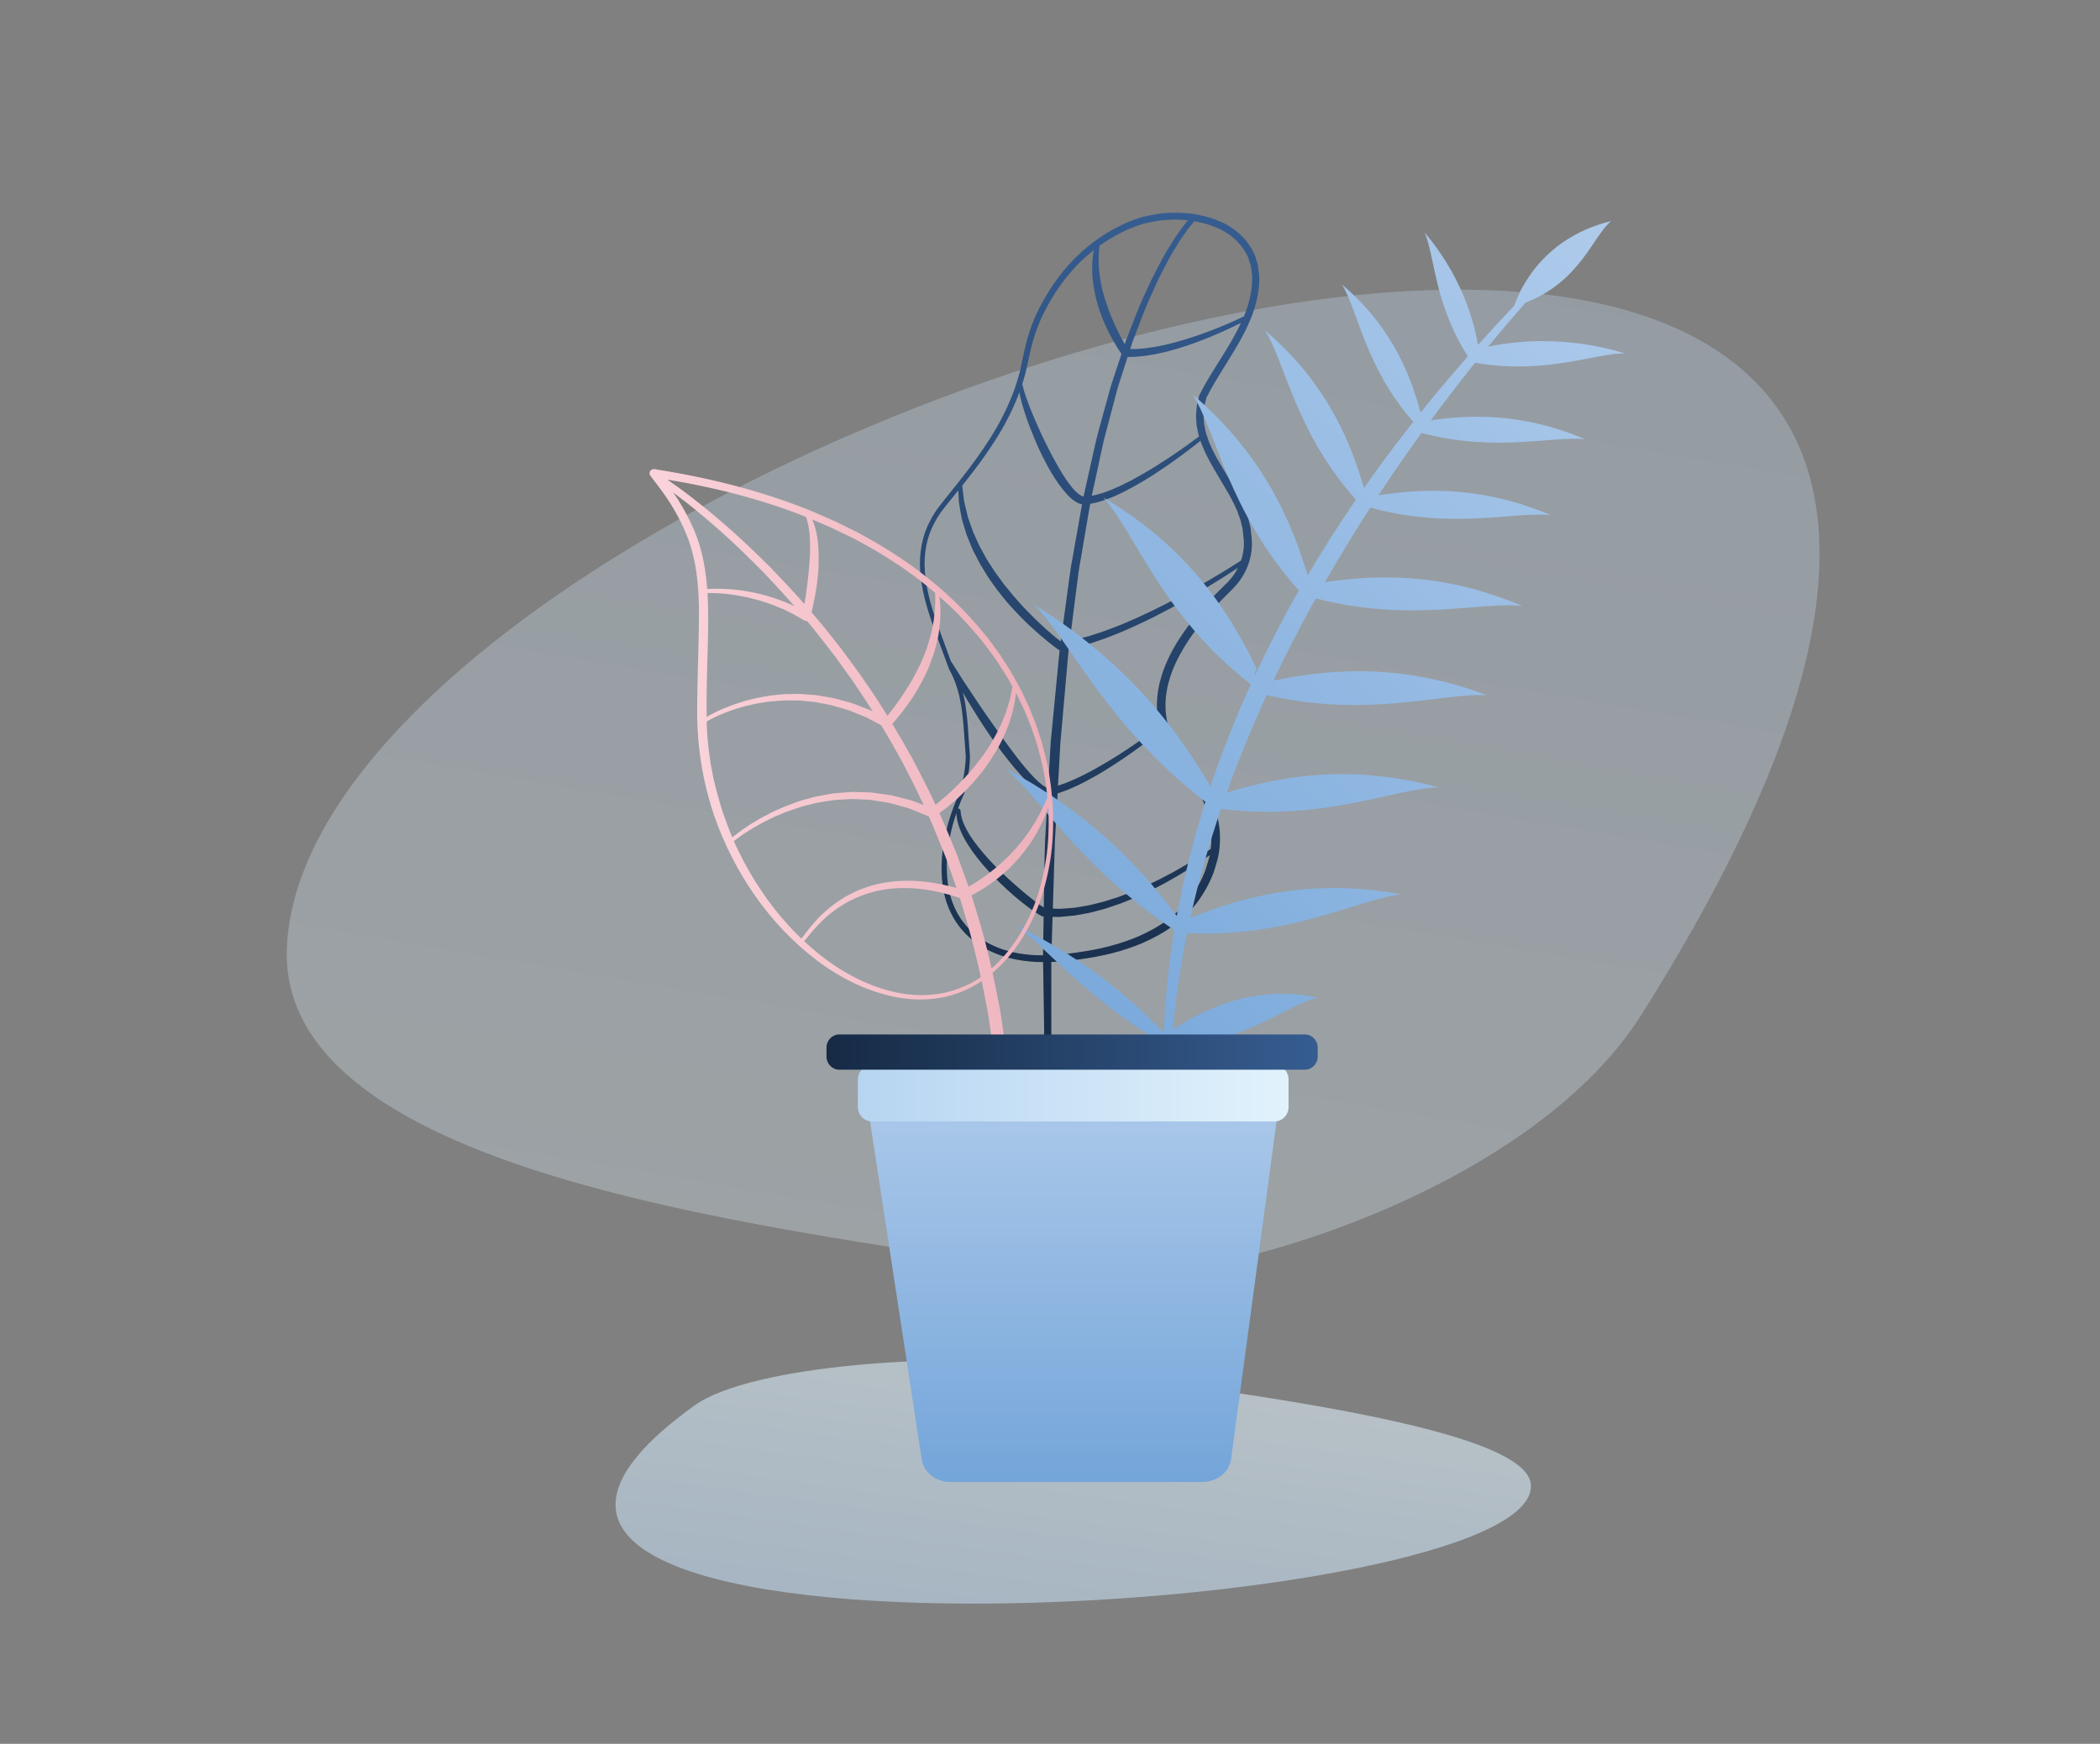 <?xml version="1.0" encoding="utf-8"?>
<!-- Generator: Adobe Illustrator 16.0.0, SVG Export Plug-In . SVG Version: 6.00 Build 0)  -->
<!DOCTYPE svg PUBLIC "-//W3C//DTD SVG 1.1//EN" "http://www.w3.org/Graphics/SVG/1.1/DTD/svg11.dtd">
<svg version="1.1" id="Capa_1" xmlns="http://www.w3.org/2000/svg" xmlns:xlink="http://www.w3.org/1999/xlink" x="0px" y="0px"
	 width="277px" height="230px" viewBox="0 0 277 230" enable-background="new 0 0 277 230" xml:space="preserve">
<rect x="0" y="0" width="277" height="230" fill="#808080" stroke="none"/>
<linearGradient id="SVGID_1_" gradientUnits="userSpaceOnUse" x1="1732.062" y1="5837.444" x2="1732.062" y2="5799.654" gradientTransform="matrix(-2.814 -0.479 -0.946 5.559 10524.361 -31456.539)">
	<stop  offset="0" style="stop-color:#E1F2FC"/>
	<stop  offset="1" style="stop-color:#B7D5F1"/>
</linearGradient>
<path opacity="0.3" fill="url(#SVGID_1_)" d="M37.856,124.581c-1.861,31.144,67.338,37.549,102.555,43.475
	c16.778,2.825,60.95-10.261,76.05-34.149C321.348-32.077,42.085,53.617,37.856,124.581z"/>
<linearGradient id="SVGID_2_" gradientUnits="userSpaceOnUse" x1="1726.331" y1="5768.613" x2="1726.331" y2="5730.82" gradientTransform="matrix(1.761 0.247 0.195 -1.385 -4017.991 7742.761)">
	<stop  offset="0" style="stop-color:#E1F2FC"/>
	<stop  offset="1" style="stop-color:#B7D5F1"/>
</linearGradient>
<path opacity="0.57" fill="url(#SVGID_2_)" d="M201.911,195.656c-1.021-7.91-43.948-12.613-65.98-15.691
	c-10.497-1.467-36.705-0.062-44.315,5.401C38.757,223.325,204.245,213.681,201.911,195.656z"/>
<g>
	
		<linearGradient id="SVGID_3_" gradientUnits="userSpaceOnUse" x1="204.107" y1="28.05" x2="204.107" y2="142.028" gradientTransform="matrix(1 0 0 1 -60.386 0)">
		<stop  offset="0" style="stop-color:#365D91"/>
		<stop  offset="1" style="stop-color:#162A44"/>
	</linearGradient>
	<path fill="url(#SVGID_3_)" d="M165.982,35.434c-0.021-0.422-0.156-0.828-0.284-1.22c-0.053-0.159-0.104-0.319-0.15-0.481
		c-0.862-2.1-2.664-3.784-4.956-4.657c-1.064-0.464-2.231-0.694-3.24-0.87c-0.646-0.072-1.167-0.115-1.647-0.136
		c-0.621-0.032-1.184-0.023-1.717,0.023c-1.185,0.047-2.341,0.3-3.315,0.536c-1.163,0.348-2.216,0.77-3.139,1.254
		c-2.005,1.008-3.853,2.326-5.484,3.92c-1.568,1.518-2.964,3.324-4.158,5.367c-0.499,0.88-1.068,1.929-1.534,3.054
		c-0.408,0.998-0.757,2.063-1.055,3.261c-0.167,0.64-0.301,1.299-0.431,1.933c-0.095,0.459-0.187,0.913-0.291,1.363
		c-0.298,1.185-0.621,2.218-0.99,3.156c-0.763,1.986-1.775,3.977-3.01,5.908c-1.077,1.694-2.308,3.414-3.887,5.417l-2.089,2.613
		c-0.239,0.289-0.474,0.595-0.708,0.902l-0.322,0.429c-0.092,0.146-0.172,0.272-0.253,0.396c-0.224,0.349-0.455,0.709-0.641,1.098
		c-1.02,1.885-1.468,4.203-1.301,6.685c0.19,2.488,0.906,4.834,1.506,6.6c0.478,1.354,0.977,2.694,1.477,4.038
		c0.276,0.745,0.555,1.492,0.83,2.241c0.865,1.523,1.414,3.33,1.705,5.574c0.164,1.251,0.25,2.538,0.335,3.779
		c0.047,0.717,0.097,1.43,0.157,2.146c-0.028,1.361-0.257,2.834-0.726,4.607c-0.631,1.309-1.161,2.712-1.576,4.16
		c-0.452,1.587-0.721,3.03-0.826,4.415c-0.125,1.601-0.063,3.111,0.192,4.502c0.273,1.498,0.852,2.948,1.674,4.19
		c0.852,1.265,1.96,2.338,3.212,3.104c1.211,0.765,2.583,1.332,4.079,1.685c1.05,0.247,2.181,0.399,3.362,0.454
		c0.262,0.014,0.535,0.014,0.808,0.014c0.005,0.576,0.017,1.132,0.026,1.627l0.055,3.551c0.02,1.371,0.042,2.619,0.062,3.76
		l-0.122,6.194l1.16-0.173l-0.101-6.047c0.003-1.144,0.005-2.387,0.003-3.753v-3.554c0-0.512,0-1.057,0.002-1.622
		c1.073-0.039,2.214-0.139,3.462-0.313c3.229-0.402,6-1.105,8.476-2.146c1.545-0.676,2.821-1.377,3.902-2.152
		c1.276-0.928,2.386-1.971,3.295-3.101c0.94-1.229,1.695-2.578,2.247-4.013c0.089-0.254,0.163-0.498,0.241-0.752l0.306-1.066
		c0.034-0.127,0.063-0.259,0.089-0.39c0.152-0.759,0.232-1.532,0.234-2.31c0.013-1.465-0.266-2.986-0.83-4.525
		c-0.442-1.229-1.049-2.471-1.961-4.027c-0.023-0.039-0.051-0.076-0.082-0.11l-0.782-0.793l-0.716-0.819
		c-0.536-0.688-0.922-1.233-1.234-1.767c-0.387-0.649-0.697-1.301-0.937-1.942c-0.263-0.713-0.44-1.412-0.535-2.076
		c-0.105-0.625-0.138-1.311-0.1-2.162c0.031-0.621,0.133-1.307,0.325-2.152c0.166-0.621,0.378-1.362,0.682-2.074
		c0.267-0.657,0.586-1.326,0.963-1.998c1.247-2.265,2.974-4.506,5.43-7.068l1.599-1.599c0.577-0.604,1.054-1.269,1.422-1.973
		c0.376-0.71,0.653-1.482,0.816-2.294c0.077-0.395,0.124-0.794,0.148-1.228c0.021-0.348-0.009-0.731-0.038-1.099l-0.005-0.098h0.001
		l-0.001-0.029c-0.005-0.01-0.005-0.014-0.007-0.021l-0.143-1.247l-0.317-1.282l-0.444-1.23l-0.539-1.174l-0.6-1.123l-0.633-1.094
		l-1.906-3.205l-0.564-1.081l-0.486-1.114l-0.386-1.14l-0.24-1.165c-0.005-0.112-0.016-0.263-0.026-0.41
		c-0.021-0.25-0.044-0.507-0.046-0.76c0.015-0.123,0.022-0.271,0.034-0.423c0.018-0.251,0.033-0.502,0.068-0.749l0.271-1.124
		c0.729-1.45,1.612-2.864,2.464-4.231c0.303-0.486,0.603-0.973,0.902-1.463c1.071-1.756,2.273-3.827,2.992-6.135
		c0.366-1.188,0.566-2.313,0.61-3.445l0.003-0.847L165.982,35.434z M144.915,34.237c0.011-0.129,0.014-0.259,0.011-0.389
		c0.003-0.339,0.003-0.632,0.051-0.918l0.058-0.518c0.912-0.654,1.871-1.235,2.872-1.737c0.904-0.468,1.884-0.856,2.996-1.188
		c0.92-0.216,2.025-0.449,3.13-0.489c0.783-0.065,1.557-0.052,2.657,0.056l-0.521,0.636c-0.173,0.227-0.353,0.48-0.555,0.767
		l-0.378,0.527c-0.237,0.336-0.474,0.717-0.718,1.123c-0.137,0.223-0.281,0.456-0.434,0.697c-0.313,0.474-0.595,1.01-0.896,1.58
		c-0.127,0.248-0.262,0.496-0.402,0.752l-0.902,1.754l-0.49,1.068c-0.818,1.663-1.567,3.597-2.365,5.643l-0.508,1.305l-0.158,0.482
		c-0.423-0.716-0.841-1.52-1.266-2.438c-0.105-0.221-0.2-0.438-0.292-0.66l-0.085-0.205c-0.123-0.289-0.244-0.575-0.356-0.869
		l-0.074-0.199c-0.087-0.224-0.176-0.45-0.247-0.684l-0.303-0.91l-0.257-0.906c-0.056-0.189-0.097-0.386-0.134-0.578
		c-0.023-0.115-0.048-0.227-0.077-0.339c-0.072-0.317-0.125-0.62-0.157-0.912c-0.018-0.136-0.037-0.265-0.058-0.394
		c-0.032-0.182-0.061-0.363-0.073-0.545l-0.065-0.958C144.9,34.61,144.91,34.427,144.915,34.237z M135.324,48.969
		c0.112-0.472,0.21-0.938,0.309-1.397c0.129-0.628,0.266-1.269,0.43-1.894c0.299-1.155,0.638-2.177,1.037-3.134
		c0.361-0.864,0.822-1.773,1.491-2.95c1.16-1.964,2.515-3.707,4.028-5.168c0.53-0.512,1.091-0.982,1.663-1.435
		c-0.056,0.26-0.092,0.53-0.121,0.786c-0.013,0.137-0.023,0.234-0.036,0.336c-0.029,0.229-0.058,0.466-0.053,0.712l-0.008,0.981
		c0.003,0.251,0.025,0.501,0.048,0.751l0.019,0.258c0.025,0.325,0.069,0.665,0.131,1.003c0.023,0.111,0.042,0.227,0.06,0.343
		c0.037,0.213,0.071,0.429,0.122,0.642l0.228,0.955c0.202,0.726,0.403,1.341,0.62,1.9c0.225,0.637,0.51,1.246,0.776,1.812
		c0.281,0.583,0.591,1.174,0.928,1.741c0.305,0.531,0.614,1.015,0.935,1.476l-0.767,2.304c-0.081,0.25-0.164,0.495-0.247,0.749
		c-0.157,0.464-0.313,0.933-0.449,1.414l-0.621,2.249c-0.139,0.51-0.277,1.015-0.422,1.524c-0.281,1.036-0.576,2.09-0.845,3.165
		l-1.66,7.408c-0.023-0.011-0.053-0.019-0.062-0.02c-0.039-0.006-0.109-0.041-0.156-0.062l-0.106-0.051
		c-0.147-0.083-0.328-0.212-0.555-0.405c-0.409-0.37-0.764-0.821-1.024-1.168c-0.56-0.754-1.111-1.63-1.687-2.678
		c-0.464-0.813-0.873-1.62-1.268-2.405l-0.131-0.26c-0.394-0.789-0.777-1.614-1.141-2.448l-0.147-0.346
		c-0.275-0.636-0.53-1.228-0.741-1.767c-0.247-0.636-0.449-1.198-0.611-1.657c-0.312-0.897-0.413-1.446-0.413-1.454
		c-0.005-0.034-0.023-0.067-0.045-0.098C135.005,50.145,135.166,49.574,135.324,48.969z M127.208,63.691
		c1.605-2.013,2.859-3.744,3.96-5.452c1.273-1.966,2.324-3.995,3.114-6.021c0.061-0.152,0.116-0.304,0.174-0.457
		c0.037,0.202,0.084,0.434,0.149,0.691c0.121,0.52,0.285,1.11,0.489,1.747c0.207,0.644,0.454,1.401,0.772,2.21
		c0.336,0.865,0.696,1.725,1.067,2.555c0.36,0.815,0.801,1.692,1.385,2.757c0.446,0.78,1.055,1.801,1.832,2.785
		c0.323,0.402,0.722,0.871,1.203,1.286c0.219,0.178,0.477,0.376,0.791,0.533c0.157,0.085,0.378,0.155,0.586,0.197
		c-0.047,0.252-0.095,0.505-0.139,0.757c-0.055,0.302-0.105,0.602-0.16,0.904l-0.938,5.284c-0.25,1.262-0.42,2.565-0.586,3.827
		c-0.066,0.522-0.137,1.051-0.213,1.574l-0.777,5.738c-0.789-0.606-1.546-1.266-2.124-1.786c-0.833-0.754-1.574-1.477-2.271-2.205
		l-0.263-0.273c-0.276-0.286-0.55-0.575-0.808-0.881c-0.142-0.162-0.28-0.322-0.425-0.48c-0.211-0.233-0.423-0.471-0.616-0.715
		l-1.008-1.24l-0.931-1.277c-0.207-0.269-0.392-0.555-0.568-0.835c-0.103-0.161-0.205-0.326-0.317-0.481l-0.426-0.67l-0.379-0.684
		c-0.084-0.166-0.181-0.331-0.273-0.501c-0.175-0.301-0.333-0.585-0.457-0.889l-0.668-1.47c-0.12-0.303-0.23-0.63-0.343-0.949
		l-0.188-0.548c-0.152-0.369-0.241-0.747-0.334-1.151l-0.086-0.372c-0.032-0.136-0.066-0.271-0.101-0.406
		c-0.098-0.393-0.189-0.758-0.216-1.139l-0.193-1.613L127.208,63.691z M137.603,124.567c-0.011,0.485-0.016,0.964-0.019,1.43
		c-0.324,0-0.647,0-0.965-0.014c-1.052-0.048-2.066-0.179-3.009-0.392c-1.412-0.322-2.71-0.84-3.856-1.548
		c-1.172-0.702-2.21-1.687-3.005-2.849c-0.775-1.153-1.327-2.499-1.594-3.897c-0.254-1.317-0.33-2.767-0.223-4.305
		c0.09-1.338,0.342-2.743,0.767-4.292c0.137-0.493,0.292-0.98,0.453-1.455c0.018,0.623,0.157,1.295,0.438,2.045
		c0.305,0.816,0.738,1.548,1.077,2.1c0.707,1.138,1.585,2.26,2.849,3.639c0.936,1.023,2.016,2.059,3.301,3.175
		c0.621,0.523,1.206,0.991,1.79,1.43c0.308,0.229,0.617,0.453,0.938,0.668c0.162,0.112,0.326,0.216,0.497,0.32
		c0.089,0.051,0.179,0.104,0.277,0.153c0.079,0.037,0.124,0.06,0.179,0.083c0.012,0.005,0.073,0.02,0.119,0.035
		c0.016,0.005,0.028,0.005,0.044,0.008L137.603,124.567z M137.854,110.847c-0.06,1.442-0.083,2.859-0.102,4.231l-0.073,4.613
		l-0.071-0.044c-0.145-0.089-0.291-0.188-0.437-0.295c-0.3-0.207-0.592-0.433-0.885-0.661c-0.539-0.418-1.103-0.879-1.717-1.41
		c-1.075-0.913-2.177-1.933-3.276-3.034c-1.137-1.154-2.085-2.265-2.889-3.38c-0.431-0.604-0.813-1.24-1.13-1.892
		c-0.363-0.76-0.552-1.436-0.575-2.066c-0.006-0.131-0.137-0.263-0.261-0.269c-0.028,0-0.058,0.009-0.082,0.018
		c0.256-0.707,0.539-1.389,0.852-2.053c0.494-1.889,0.721-3.422,0.733-4.873c-0.063-0.733-0.11-1.445-0.157-2.162
		c-0.079-1.25-0.163-2.545-0.329-3.814c-0.107-0.864-0.254-1.666-0.444-2.414c0.219,0.383,0.435,0.748,0.642,1.101
		c0.844,1.388,1.857,3.019,2.949,4.599c1.061,1.533,2.173,2.999,3.313,4.347c0.492,0.576,1.149,1.329,1.87,2.023
		c0.338,0.312,0.683,0.636,1.077,0.918l0.087,0.063c0.338,0.227,0.72,0.476,1.24,0.533L137.854,110.847z M138.591,97.896
		l-0.346,6.045c-0.202-0.048-0.472-0.194-0.801-0.44c-0.321-0.24-0.622-0.53-0.952-0.855c-0.672-0.681-1.285-1.419-1.746-1.986
		c-1.084-1.354-2.122-2.8-3.129-4.198l-0.083-0.118c-0.904-1.281-2.032-2.879-3.063-4.446c-1.026-1.519-2.016-3.051-2.947-4.555
		c-0.015-0.026-0.043-0.054-0.077-0.071c-0.179-0.49-0.357-0.975-0.536-1.466c-0.496-1.34-0.99-2.681-1.467-4.031
		c-0.581-1.728-1.277-4.024-1.455-6.438c-0.157-2.367,0.273-4.561,1.248-6.339c0.174-0.365,0.387-0.69,0.606-1.035
		c0.084-0.127,0.166-0.253,0.248-0.379l0.315-0.409c0.228-0.295,0.451-0.589,0.691-0.875l1.306-1.614l0.053,1.033
		c0,0.421,0.075,0.841,0.146,1.242c0.024,0.138,0.05,0.273,0.069,0.411l0.044,0.243c0.084,0.466,0.168,0.94,0.325,1.399l0.159,0.537
		c0.104,0.346,0.204,0.692,0.319,1.031l0.623,1.537c0.129,0.34,0.302,0.662,0.468,0.976c0.087,0.165,0.177,0.335,0.26,0.507
		l0.379,0.73l0.431,0.712c0.104,0.161,0.202,0.323,0.297,0.486c0.183,0.3,0.371,0.617,0.582,0.909l0.94,1.322l1.022,1.281
		c0.23,0.296,0.488,0.579,0.735,0.853c0.115,0.124,0.227,0.247,0.337,0.371c0.272,0.315,0.565,0.612,0.858,0.913l0.263,0.27
		c0.66,0.678,1.412,1.381,2.366,2.218c0.772,0.665,1.615,1.366,2.546,2.028c0.045,0.031,0.09,0.055,0.14,0.068L138.591,97.896z
		 M159.504,113.07l-0.04,0.18l-0.152,0.49c-0.044,0.141-0.089,0.28-0.128,0.42c-0.063,0.216-0.127,0.423-0.197,0.628
		c-0.496,1.316-1.178,2.562-2.023,3.687c-0.834,1.053-1.858,2.04-3.044,2.915c-1.024,0.747-2.196,1.409-3.687,2.081
		c-1.138,0.497-2.416,0.932-4.023,1.361c-1.232,0.318-2.563,0.57-4.189,0.8c-1.201,0.181-2.297,0.289-3.335,0.336
		c0.009-0.452,0.021-0.915,0.04-1.383l0.113-3.658l0.524,0.007l0.059,0.002c0.342,0.016,0.676-0.024,0.999-0.058
		c0.175-0.019,0.344-0.037,0.517-0.051l0.784-0.071c0.179-0.023,0.35-0.055,0.521-0.091l0.268-0.046
		c0.182-0.036,0.357-0.072,0.535-0.102c0.339-0.061,0.677-0.121,1.01-0.207l1.508-0.4c0.329-0.089,0.652-0.2,0.976-0.313
		c0.171-0.059,0.344-0.119,0.516-0.177l0.741-0.249l0.733-0.297c0.171-0.068,0.341-0.135,0.507-0.197
		c0.318-0.127,0.638-0.256,0.948-0.396l1.416-0.649l1.403-0.707c0.326-0.161,0.65-0.341,0.971-0.518l0.405-0.226
		c0.461-0.25,0.911-0.511,1.36-0.781c0.868-0.512,1.763-1.075,2.651-1.669c0.487-0.323,0.943-0.634,1.372-0.94
		C159.543,112.885,159.525,112.975,159.504,113.07z M154.35,99.209c0.438,0.746,0.946,1.412,1.339,1.91l0.759,0.868l0.752,0.765
		c0.854,1.465,1.422,2.633,1.834,3.779c0.515,1.408,0.768,2.791,0.76,4.113c-0.003,0.441-0.045,0.891-0.104,1.338
		c-0.563,0.391-1.165,0.79-1.829,1.205c-0.896,0.568-1.791,1.104-2.66,1.584c-0.449,0.258-0.901,0.506-1.356,0.734l-0.423,0.223
		c-0.315,0.163-0.628,0.329-0.949,0.475l-1.403,0.669l-1.41,0.609c-0.303,0.134-0.605,0.248-0.91,0.363
		c-0.176,0.063-0.347,0.129-0.52,0.197l-0.72,0.272l-0.719,0.229c-0.171,0.05-0.349,0.107-0.524,0.168
		c-0.311,0.098-0.616,0.2-0.932,0.275l-1.486,0.37c-0.313,0.07-0.631,0.124-0.949,0.174c-0.181,0.027-0.362,0.057-0.539,0.093
		l-0.263,0.042c-0.16,0.028-0.317,0.053-0.475,0.071l-0.752,0.056c-0.168,0.005-0.347,0.022-0.523,0.039
		c-0.332,0.027-0.637,0.058-0.951,0.025l-0.523-0.021l0.275-8.947l0.35-6.234l0.03-0.011c0.238-0.073,0.465-0.159,0.686-0.243
		l0.373-0.132c0.231-0.077,0.452-0.181,0.678-0.281c0.112-0.053,0.229-0.105,0.347-0.153c0.305-0.125,0.626-0.28,1.012-0.48
		c0.11-0.057,0.221-0.11,0.332-0.165c0.221-0.107,0.44-0.216,0.653-0.345l1.309-0.73c0.509-0.303,1.038-0.615,1.543-0.945
		c1.187-0.75,2.378-1.563,3.643-2.481c1.112-0.813,2.097-1.563,2.999-2.288c0.071,0.225,0.145,0.451,0.23,0.677
		C153.585,97.783,153.928,98.502,154.35,99.209z M163.221,75.027c-0.319,0.617-0.736,1.191-1.236,1.711l-1.603,1.592
		c-1.153,1.186-2.149,2.31-3.048,3.445c-0.484,0.611-0.947,1.235-1.372,1.865c-0.523,0.775-0.899,1.386-1.225,1.986
		c-0.399,0.713-0.739,1.428-1.021,2.119c-0.336,0.785-0.57,1.615-0.738,2.246c-0.211,0.929-0.325,1.683-0.359,2.374
		c-0.04,0.936-0.004,1.698,0.114,2.396c0.045,0.342,0.114,0.686,0.2,1.038c-0.961,0.733-2.011,1.498-3.208,2.32
		c-1.277,0.881-2.476,1.65-3.669,2.362c-0.468,0.284-0.941,0.552-1.42,0.82l-0.465,0.266l-0.956,0.502
		c-0.206,0.113-0.416,0.213-0.626,0.311c-0.115,0.05-0.229,0.109-0.344,0.162c-0.374,0.183-0.682,0.321-0.97,0.435
		c-0.119,0.049-0.239,0.098-0.357,0.149c-0.208,0.089-0.413,0.179-0.626,0.244l-0.375,0.128c-0.121,0.045-0.242,0.083-0.363,0.122
		l0.315-5.64l1.075-12.179l0.029-0.218l0.701-0.142c0.37-0.074,0.729-0.177,1.09-0.281c0.192-0.056,0.384-0.11,0.576-0.161
		c0.415-0.103,0.824-0.244,1.219-0.379l0.423-0.146c0.581-0.195,1.102-0.376,1.62-0.594l0.555-0.221
		c0.346-0.137,0.692-0.273,1.031-0.42l1.563-0.691c0.342-0.15,0.677-0.309,1.011-0.474c0.182-0.089,0.358-0.179,0.539-0.261
		c0.518-0.249,1.03-0.499,1.54-0.771c1.021-0.516,2.039-1.075,3.015-1.614c1.106-0.63,2.025-1.156,2.964-1.722
		c1.637-0.984,3.107-1.907,4.457-2.801C163.257,74.947,163.243,74.99,163.221,75.027z M159.033,59.815l0.586,1.13l0.625,1.099
		l1.898,3.216l0.573,1.084l0.501,1.104l0.407,1.138l0.281,1.157l0.148,1.434c0.018,0.273,0.033,0.536,0.018,0.822
		c-0.021,0.367-0.068,0.721-0.134,1.044c-0.063,0.308-0.152,0.604-0.252,0.896c-1.554,1.009-3.256,2.042-5.201,3.158
		c-0.954,0.558-1.911,1.077-2.976,1.651c-0.958,0.507-1.98,1.04-3.022,1.547c-0.506,0.258-1.016,0.498-1.526,0.733
		c-0.185,0.084-0.367,0.169-0.549,0.253c-0.329,0.155-0.654,0.31-0.991,0.451l-1.561,0.663c-0.332,0.139-0.674,0.266-1.013,0.394
		l-0.562,0.213c-0.499,0.199-0.993,0.366-1.583,0.552l-0.422,0.14c-0.381,0.126-0.776,0.26-1.17,0.348
		c-0.197,0.05-0.394,0.102-0.587,0.152c-0.344,0.092-0.689,0.186-1.037,0.254l-0.373,0.066l0.701-5.495
		c0.074-0.53,0.14-1.065,0.207-1.599c0.151-1.242,0.314-2.527,0.55-3.764l0.902-5.286c0.052-0.303,0.104-0.61,0.157-0.92
		c0.055-0.331,0.116-0.663,0.179-0.997c0.875-0.149,1.759-0.41,2.732-0.811c0.339-0.13,0.673-0.287,0.994-0.438
		c0.171-0.084,0.342-0.162,0.516-0.242l1.435-0.753c0.959-0.536,1.842-1.063,2.63-1.571c0.728-0.472,1.47-0.968,2.268-1.521
		c1.855-1.311,3.252-2.403,3.967-2.979c0.058,0.166,0.11,0.328,0.167,0.496l0.18,0.411C158.808,59.305,158.92,59.559,159.033,59.815
		z M161.677,46.246c-0.296,0.482-0.601,0.965-0.903,1.447c-0.875,1.396-1.782,2.842-2.547,4.358
		c-0.008,0.009-0.031,0.056-0.031,0.066l-0.313,1.292c-0.046,0.313-0.065,0.604-0.087,0.897c-0.012,0.146-0.022,0.294-0.034,0.436
		c0.003,0.323,0.027,0.616,0.048,0.909c0.011,0.141,0.021,0.285,0.027,0.429c0.076,0.409,0.159,0.791,0.236,1.17l0.03,0.132
		l0.062,0.18c-0.67,0.506-2.156,1.606-4.171,2.941c-0.813,0.531-1.561,1.004-2.281,1.439c-0.94,0.565-1.797,1.049-2.61,1.482
		l-1.416,0.7c-0.165,0.067-0.341,0.146-0.52,0.226c-0.309,0.137-0.627,0.281-0.946,0.392c-0.742,0.292-1.493,0.507-2.208,0.646
		l1.529-7.068c0.245-0.991,0.508-1.977,0.77-2.948c0.152-0.576,0.308-1.148,0.455-1.714l0.595-2.247
		c0.131-0.466,0.278-0.925,0.426-1.377c0.084-0.255,0.167-0.508,0.244-0.76l0.707-2.188l0.81-0.017
		c0.238-0.003,0.479-0.028,0.722-0.055c0.121-0.014,0.244-0.029,0.368-0.037c0.384-0.031,0.752-0.089,1.094-0.153
		c0.112-0.018,0.227-0.038,0.341-0.059c0.247-0.04,0.492-0.082,0.734-0.14l1.046-0.235l1.046-0.289
		c0.288-0.072,0.569-0.16,0.852-0.252l0.47-0.151c0.253-0.079,0.505-0.157,0.752-0.251c1.172-0.396,2.414-0.887,4.011-1.584
		c0.987-0.438,1.876-0.857,2.706-1.274C163.138,43.766,162.474,44.951,161.677,46.246z M165.16,37.184
		c-0.045,1.017-0.237,2.081-0.576,3.161c-0.147,0.47-0.318,0.931-0.51,1.393c-1.01,0.486-2.105,0.97-3.346,1.472
		c-0.657,0.268-1.324,0.515-1.994,0.757c-0.615,0.224-1.274,0.446-2.012,0.683c-0.246,0.082-0.488,0.152-0.73,0.221l-0.465,0.133
		c-0.277,0.081-0.554,0.164-0.833,0.228l-1.035,0.258l-1.03,0.205c-0.231,0.056-0.459,0.084-0.686,0.115
		c-0.116,0.019-0.236,0.032-0.348,0.05c-0.328,0.051-0.676,0.103-1.026,0.119c-0.126,0.005-0.253,0.014-0.382,0.028
		c-0.215,0.019-0.431,0.037-0.646,0.03l-0.465-0.004l0.269-0.828l0.493-1.297c0.77-2.029,1.495-3.945,2.286-5.591l0.665-1.485
		l0.682-1.313c0.139-0.258,0.271-0.513,0.399-0.766c0.286-0.552,0.557-1.075,0.851-1.526c0.155-0.249,0.297-0.484,0.434-0.715
		c0.236-0.396,0.458-0.768,0.681-1.083l0.37-0.529c0.192-0.283,0.368-0.529,0.528-0.745l0.825-0.976
		c0.891,0.166,1.821,0.374,2.691,0.758c2.07,0.801,3.683,2.309,4.436,4.139c0.034,0.137,0.087,0.305,0.145,0.473
		c0.111,0.347,0.217,0.671,0.232,1.015l0.107,0.814L165.16,37.184z"/>
	
		<linearGradient id="SVGID_4_" gradientUnits="userSpaceOnUse" x1="1888.008" y1="-70.348" x2="1818.26" y2="50.459" gradientTransform="matrix(0.971 0.241 -0.241 0.971 -1629.788 -350.875)">
		<stop  offset="0" style="stop-color:#AFCBEB"/>
		<stop  offset="1" style="stop-color:#74A5D9"/>
	</linearGradient>
	<path fill="url(#SVGID_4_)" d="M209.102,57.943c-8.674-3.705-15.789-3.158-20.379-2.503c2.045-2.778,4.015-5.312,5.839-7.59
		c9.333,1.598,15.854-1.272,19.773-1.246c-7.466-2.261-13.9-1.737-18.044-0.886c1.857-2.257,3.521-4.201,4.932-5.805
		c7.254-2.778,8.931-8.87,11.301-10.755c-9.699,2.331-12.446,10.115-12.773,11.142c-1.651,1.739-3.252,3.469-4.794,5.189
		c-0.647-3.66-2.386-9.337-7.041-14.827c1.362,3.147,1.259,9.405,5.7,16.336c-2.189,2.489-4.266,4.962-6.229,7.41
		c-1.161-4.139-3.304-10.89-10.396-16.909c2.143,3.436,3.047,10.881,9.427,18.134c-2.322,2.937-4.488,5.849-6.504,8.726
		c-1.512-5.051-4.283-13.309-13.066-20.796c2.702,4.237,3.972,13.351,12,22.344c-2.316,3.38-4.435,6.709-6.357,9.978
		c-1.803-5.862-5.115-15.273-15.186-23.869c3.153,4.912,4.694,15.427,14.026,25.861c-2.194,3.848-4.126,7.604-5.831,11.264
		c-0.012-0.32,0.03-0.622,0.307-0.861c-2.833-5.727-7.834-15.348-20.238-22.625c4.171,4.568,7.614,15.459,19.418,24.602
		c-2.128,4.673-3.886,9.166-5.324,13.453c-3.558-5.93-9.749-15.607-23.218-23.934c4.799,4.896,9.408,15.775,22.548,25.986
		c-1.706,5.373-2.923,10.406-3.769,15.039c-3.721-4.928-10.103-12.826-22.595-19.463c4.685,4.008,9.788,13.027,22.27,21.33
		c-0.841,5.051-1.24,9.592-1.383,13.535c-3.526-3.641-9.379-9.21-19.59-14.215c4.088,2.973,9.015,9.391,19.506,15.686
		c-0.032,0.088-0.053,0.184-0.061,0.293c0.036,0,0.065-0.004,0.098,0c-0.092,5.175,0.262,9.186,0.601,11.801
		c0.111-0.017,0.221-0.032,0.332-0.048c-0.191-3.956-0.135-7.878,0.132-11.757c9.153-0.125,15.412-5.551,19.297-6.389
		c-8.669-1.822-15.147,1.726-19.121,4.176c0.383-4.284,1.021-8.516,1.871-12.674c13.658,0.646,22.593-4.517,28.279-5.115
		c-12.971-2.395-22.279,0.904-27.851,3.092c1.085-4.905,2.46-9.705,4.053-14.369c13.57,1.697,22.921-2.71,28.658-2.842
		c-12.575-3.408-22.076-1.045-27.907,0.689c1.589-4.42,3.358-8.712,5.259-12.856c13.505,3.141,23.345-0.392,29.117,0.039
		C183.75,87,173.905,88.587,167.967,89.76c1.781-3.751,3.657-7.37,5.586-10.839c12.483,3.254,21.82,0.373,27.237,1.004
		c-11.106-4.741-20.212-3.989-26.03-3.143c1.974-3.44,3.988-6.728,5.999-9.832c10.917,2.983,19.082,0.452,23.787,0.999
		c-9.808-4.186-17.786-3.363-22.73-2.617c1.922-2.917,3.834-5.661,5.688-8.224C197.405,59.719,204.812,57.441,209.102,57.943z"/>
	
		<linearGradient id="SVGID_5_" gradientUnits="userSpaceOnUse" x1="-2802.691" y1="-278.399" x2="-2755.644" y2="-278.399" gradientTransform="matrix(0.991 -0.132 0.132 0.991 2906.69 14.283)">
		<stop  offset="0" style="stop-color:#FAD3DA"/>
		<stop  offset="1" style="stop-color:#ECAFB9"/>
	</linearGradient>
	<path fill="url(#SVGID_5_)" d="M107.561,126.524c3.316,2.561,6.986,4.281,10.62,4.988c1.801,0.343,3.571,0.405,5.249,0.181
		c0.221-0.027,0.438-0.064,0.656-0.099c1.91-0.339,3.779-1.097,5.4-2.197c0.195,0.933,0.385,1.865,0.555,2.796
		c0.263,1.178,0.429,2.376,0.586,3.535c0.079,0.56,0.157,1.116,0.24,1.663c0.218,1.31,0.344,2.618,0.467,3.88l0.354,3.549
		c0.045,0.505,0.065,1.012,0.09,1.507c0.01,0.281,0.021,0.56,0.037,0.83c0.021,0.465,0.044,0.918,0.067,1.375
		c0.511,0.058,1.021,0.118,1.53,0.182c-0.021-0.536-0.039-1.075-0.055-1.627c-0.009-0.273-0.02-0.548-0.029-0.823
		c-0.013-0.516-0.031-1.041-0.066-1.568l-0.236-2.801c-0.129-1.543-0.26-3.136-0.528-4.742c-0.089-0.549-0.166-1.099-0.239-1.654
		c-0.168-1.187-0.334-2.411-0.604-3.617c-0.23-1.235-0.476-2.416-0.729-3.577c1.129-0.951,2.168-2.071,3.101-3.363
		c1.166-1.618,2.163-3.481,2.965-5.538c0.69-1.853,1.217-3.896,1.563-6.08c0.285-1.83,0.397-3.819,0.351-6.273
		c-0.118-2.332-0.365-4.37-0.766-6.226c-0.176-0.894-0.417-1.779-0.653-2.637l-0.111-0.419c-0.104-0.306-0.202-0.615-0.299-0.926
		c-0.216-0.674-0.438-1.378-0.726-2.039l-0.576-1.47l-0.667-1.406c-0.308-0.717-0.691-1.402-1.06-2.065
		c-0.136-0.242-0.268-0.482-0.401-0.725c-0.326-0.6-0.701-1.18-1.064-1.738c-0.199-0.305-0.399-0.615-0.602-0.942l-0.484-0.673
		c-0.44-0.612-0.898-1.244-1.382-1.854c-1.436-1.771-2.825-3.289-4.234-4.636c-1.5-1.439-3.114-2.802-4.795-4.06
		c-1.496-1.135-3.206-2.269-5.229-3.48c-0.32-0.184-0.639-0.362-0.958-0.544c-0.589-0.333-1.181-0.669-1.78-0.993l-2.814-1.388
		l-0.437-0.192c-1.734-0.766-3.536-1.557-5.351-2.211c-1.884-0.688-3.834-1.318-5.97-1.92c-3.74-1.062-7.785-1.936-12.026-2.596
		l-0.06-0.074l-0.035,0.061c-0.042-0.004-0.081-0.01-0.121-0.018c-0.146-0.023-0.299,0.018-0.415,0.107s-0.189,0.216-0.208,0.359
		c-0.021,0.146,0.019,0.287,0.113,0.413c0.027,0.034,0.054,0.067,0.082,0.103l-0.031,0.053l0.078,0.013
		c1.114,1.446,2.252,2.94,3.146,4.552c1.059,1.873,1.784,3.579,2.22,5.225c0.45,1.66,0.724,3.503,0.837,5.638
		c0.097,1.668,0.068,3.384,0.044,5.037l-0.161,6.584c-0.041,1.915-0.086,3.897-0.015,5.866c0.112,2.203,0.339,4.13,0.683,5.886
		c0.365,2.14,0.983,4.187,1.478,5.733C96.815,115.169,101.575,121.944,107.561,126.524z M103.888,121.916
		c-1.333-1.472-2.519-2.996-3.532-4.544c-1.027-1.503-1.992-3.181-2.876-4.986c-0.241-0.473-0.462-0.959-0.677-1.445
		c0.699-0.543,1.427-1.064,2.209-1.532c0.316-0.209,0.654-0.394,0.98-0.575c0.191-0.101,0.381-0.207,0.557-0.308
		c0.338-0.181,0.679-0.346,1.023-0.512c0.191-0.093,0.386-0.191,0.565-0.277l1.645-0.682c0.357-0.138,0.723-0.253,1.083-0.371
		c0.204-0.066,0.402-0.134,0.606-0.205c0.348-0.126,0.72-0.208,1.077-0.292c0.211-0.052,0.426-0.1,0.635-0.155
		c0.554-0.164,1.14-0.247,1.721-0.334c0.143-0.02,0.276-0.041,0.415-0.064c0.48-0.077,0.946-0.143,1.335-0.15l1.755-0.098
		l1.787,0.079c0.445,0,0.876,0.071,1.338,0.145c0.129,0.021,0.261,0.045,0.385,0.062c0.209,0.039,0.42,0.072,0.632,0.099
		c0.382,0.059,0.739,0.108,1.095,0.218l1.718,0.477c0.432,0.1,0.836,0.265,1.265,0.443c0.123,0.053,0.246,0.101,0.368,0.153
		l1.521,0.622c0.454,1.028,0.877,2.021,1.267,3.002l1.064,2.652l0.945,2.7c0.105,0.323,0.224,0.645,0.337,0.965
		c0.016,0.04,0.028,0.081,0.039,0.12l-0.449-0.129c-0.173-0.046-0.345-0.086-0.52-0.125c-0.319-0.078-0.643-0.155-0.976-0.223
		c-0.182-0.029-0.363-0.064-0.542-0.099c-0.315-0.061-0.643-0.126-0.965-0.16l-0.17-0.021c-0.444-0.059-0.901-0.119-1.356-0.145
		c-2.109-0.164-4.202,0.025-6.114,0.552c-0.447,0.128-0.908,0.276-1.471,0.491c-0.388,0.155-0.9,0.369-1.399,0.636
		c-0.904,0.463-1.774,1.022-2.586,1.663c-0.783,0.618-1.533,1.331-2.216,2.108c-0.318,0.358-0.634,0.741-0.965,1.17
		c-0.113,0.14-0.224,0.289-0.333,0.444c-0.132,0.181-0.264,0.35-0.407,0.509C105.063,123.183,104.454,122.555,103.888,121.916z
		 M129.276,128.953c-1.592,1.055-3.419,1.787-5.285,2.094c-1.82,0.309-3.726,0.261-5.694-0.139c-1.737-0.349-3.551-0.995-5.398-1.92
		c-1.61-0.8-3.232-1.854-4.824-3.121c-0.697-0.562-1.367-1.138-2.008-1.731c0.168-0.176,0.322-0.356,0.46-0.536
		c0.106-0.141,0.212-0.277,0.336-0.417c0.337-0.413,0.652-0.778,0.979-1.117c0.688-0.733,1.426-1.393,2.197-1.961
		c0.794-0.588,1.637-1.098,2.515-1.514c0.442-0.212,0.909-0.395,1.347-0.558c0.539-0.191,0.98-0.324,1.398-0.425
		c1.828-0.465,3.8-0.597,5.814-0.389c0.426,0.03,0.857,0.099,1.277,0.165l0.179,0.029c0.313,0.041,0.634,0.112,0.941,0.176
		c0.168,0.036,0.334,0.073,0.493,0.104c0.306,0.069,0.607,0.157,0.907,0.235c0.176,0.051,0.35,0.097,0.511,0.137l1.194,0.385
		c0.029,0.095,0.062,0.185,0.087,0.274l0.802,2.723c0.707,2.437,1.325,4.93,1.868,7.429
		C129.337,128.902,129.308,128.925,129.276,128.953z M138.312,107.07c0.059,2.323-0.042,4.342-0.315,6.165
		c-0.333,2.147-0.843,4.154-1.511,5.976c-1.354,3.523-3.304,6.429-5.687,8.53c-0.529-2.362-1.106-4.604-1.761-6.748l-0.834-2.728
		c-0.021-0.059-0.04-0.116-0.058-0.177c0.363-0.184,0.729-0.38,1.114-0.614c0.568-0.332,1.159-0.727,1.873-1.246
		c0.634-0.484,1.193-0.963,1.711-1.438c0.208-0.177,0.397-0.375,0.581-0.563l0.219-0.227c0.265-0.262,0.502-0.541,0.751-0.828
		c0.382-0.425,0.729-0.887,1.058-1.329c0.111-0.144,0.22-0.289,0.336-0.448l0.216-0.33c0.328-0.506,0.669-1.026,0.939-1.574
		c0.337-0.594,0.647-1.256,0.95-2.012c0.145-0.332,0.262-0.678,0.37-1.018C138.28,106.67,138.301,106.862,138.312,107.07z
		 M133.673,93.394c0.026-0.124,0.051-0.255,0.079-0.376c0.093-0.416,0.187-0.861,0.213-1.318l0.032-0.334
		c0.151,0.289,0.301,0.58,0.436,0.879l0.667,1.384l0.589,1.442c0.282,0.639,0.507,1.321,0.723,1.977
		c0.1,0.311,0.202,0.623,0.308,0.92l0.111,0.401c0.241,0.847,0.488,1.722,0.669,2.591c0.292,1.305,0.51,2.702,0.662,4.227
		l-0.008,0.011c-0.133,0.268-0.254,0.541-0.37,0.813c-0.179,0.402-0.347,0.779-0.558,1.152l-0.512,0.954
		c-0.108,0.2-0.231,0.391-0.354,0.58c-0.068,0.108-0.14,0.222-0.206,0.331l-0.05,0.085c-0.178,0.278-0.344,0.541-0.546,0.796
		l-0.621,0.861c-0.114,0.14-0.229,0.277-0.343,0.419c-0.33,0.403-0.674,0.824-1.078,1.228c-0.227,0.243-0.463,0.501-0.715,0.727
		c-0.113,0.103-0.226,0.211-0.334,0.318c-0.149,0.142-0.294,0.279-0.447,0.415c-0.509,0.454-1.042,0.896-1.642,1.351
		c-0.513,0.376-1.12,0.818-1.751,1.204c-0.302,0.188-0.589,0.358-0.867,0.515c-0.053-0.149-0.107-0.302-0.162-0.451
		c-0.119-0.32-0.236-0.641-0.351-0.967l-0.987-2.729l-1.1-2.673c-0.381-0.936-0.798-1.892-1.245-2.886l0.081-0.058l0.166-0.123
		l0.392-0.287c0.271-0.207,0.542-0.42,0.794-0.638c0.667-0.545,1.322-1.151,1.952-1.787c0.51-0.513,1.165-1.205,1.769-1.955
		l0.048-0.064c0.263-0.312,0.534-0.639,0.772-0.982c0.087-0.128,0.174-0.252,0.264-0.373c0.17-0.233,0.338-0.463,0.494-0.71
		l0.698-1.113c0.149-0.247,0.286-0.502,0.421-0.755c0.07-0.137,0.142-0.271,0.212-0.402c0.203-0.35,0.384-0.736,0.578-1.214
		c0.053-0.139,0.114-0.281,0.177-0.423c0.112-0.258,0.229-0.527,0.315-0.805l0.402-1.245
		C133.55,94.003,133.612,93.695,133.673,93.394z M123.989,79.353c-0.011-0.221-0.045-0.439-0.077-0.652
		c0.46,0.405,0.929,0.802,1.369,1.222c1.391,1.307,2.761,2.794,4.185,4.529c0.434,0.543,0.856,1.117,1.264,1.67
		c0.195,0.27,0.392,0.537,0.583,0.792c0.197,0.313,0.4,0.623,0.605,0.927c0.359,0.545,0.729,1.105,1.054,1.68
		c0.134,0.244,0.272,0.486,0.405,0.729c0.062,0.102,0.118,0.207,0.178,0.313l-0.213,1.055c-0.063,0.418-0.184,0.83-0.307,1.211
		c-0.054,0.166-0.104,0.334-0.152,0.499c-0.071,0.249-0.138,0.481-0.229,0.713l-0.472,1.19c-0.092,0.244-0.208,0.475-0.334,0.719
		c-0.073,0.145-0.142,0.276-0.21,0.413c-0.173,0.363-0.368,0.744-0.592,1.108c-0.076,0.13-0.151,0.259-0.226,0.39
		c-0.134,0.236-0.271,0.473-0.42,0.698l-0.715,1.053c-0.153,0.218-0.32,0.434-0.486,0.646c-0.097,0.124-0.189,0.242-0.283,0.366
		c-0.175,0.239-0.365,0.465-0.56,0.684l-0.242,0.294c-0.587,0.714-1.223,1.368-1.716,1.862c-0.681,0.691-1.271,1.24-1.849,1.732
		c-0.244,0.218-0.494,0.423-0.748,0.626l-0.4,0.308c-0.919-1.961-1.979-4.064-3.234-6.42c-0.755-1.333-1.58-2.766-2.458-4.227
		l0.511-0.61c0.258-0.304,0.515-0.618,0.76-0.938c0.506-0.649,0.982-1.309,1.416-1.963c0.98-1.53,1.716-2.937,2.242-4.302
		c0.661-1.668,1.071-3.202,1.253-4.688c0.121-0.867,0.171-1.665,0.158-2.425C124.045,80.158,124.026,79.748,123.989,79.353z
		 M107.971,72.721c-0.005-0.198-0.021-0.396-0.037-0.591c-0.008-0.103-0.015-0.205-0.023-0.304c-0.01-0.269-0.047-0.556-0.11-0.912
		c-0.021-0.093-0.036-0.187-0.05-0.276c-0.031-0.206-0.061-0.409-0.123-0.615c-0.026-0.095-0.051-0.192-0.076-0.292
		c-0.048-0.194-0.095-0.389-0.165-0.588l-0.258-0.629c0.782,0.326,1.562,0.66,2.326,0.991l3.229,1.551
		c0.584,0.311,1.159,0.633,1.735,0.956c0.325,0.18,0.648,0.365,0.969,0.544c1.998,1.181,3.686,2.295,5.162,3.396
		c0.962,0.712,1.892,1.467,2.799,2.239c0,0.008,0,0.008,0,0.008c0.063,1.621-0.063,3.177-0.365,4.633
		c-0.157,0.778-0.381,1.532-0.597,2.231c-0.216,0.691-0.485,1.396-0.822,2.156c-0.626,1.392-1.378,2.758-2.234,4.06
		c-0.398,0.625-0.846,1.264-1.322,1.907l-0.951,1.22c-0.877-1.413-1.794-2.835-2.753-4.197c-0.681-1.042-1.418-2.033-2.127-2.989
		c-0.331-0.451-0.664-0.895-0.996-1.357l-0.841-1.072c-0.796-1.018-1.548-1.986-2.344-2.917c-0.313-0.38-0.631-0.746-0.944-1.114
		c0.563-2.422,0.857-4.389,0.924-6.255C107.998,73.854,107.982,73.205,107.971,72.721z M98.269,65.487
		c2.112,0.585,4.042,1.2,5.907,1.873c0.71,0.25,1.419,0.526,2.124,0.815l0.137,0.352l0.199,0.828
		c0.032,0.176,0.059,0.349,0.082,0.522c0.013,0.108,0.031,0.21,0.044,0.318c0.035,0.174,0.043,0.357,0.048,0.547
		c0.005,0.095,0.008,0.194,0.016,0.281c0.058,1.229,0.034,2.344-0.071,3.407c-0.036,0.49-0.086,1.031-0.163,1.704l-0.06,0.536
		c-0.048,0.394-0.09,0.783-0.145,1.172c-0.087,0.664-0.18,1.256-0.273,1.826c-1.498-1.694-2.982-3.273-4.401-4.743
		c-2.334-2.323-4.161-4.045-5.748-5.422c-1.674-1.464-3.256-2.772-4.702-3.882c-1.39-1.071-2.488-1.853-3.237-2.365
		C91.572,63.842,95.015,64.586,98.269,65.487z M92.411,72.393c-0.469-1.739-1.243-3.528-2.363-5.474
		c-0.383-0.679-0.805-1.332-1.237-1.96c0.544,0.406,1.162,0.879,1.858,1.426c1.427,1.118,2.978,2.424,4.616,3.893
		c1.567,1.386,3.354,3.115,5.63,5.428c1.251,1.328,2.557,2.74,3.87,4.24l-0.641-0.294c-0.184-0.086-0.375-0.162-0.565-0.235
		c-0.1-0.033-0.198-0.069-0.304-0.116c-0.096-0.034-0.194-0.073-0.293-0.108c-0.188-0.081-0.381-0.154-0.572-0.215l-0.872-0.279
		c-0.188-0.068-0.389-0.117-0.584-0.173c-0.104-0.021-0.204-0.05-0.345-0.087c-0.289-0.079-0.575-0.16-0.863-0.211
		c-1.141-0.264-2.334-0.434-3.648-0.527c-1.02-0.063-1.944-0.068-2.812-0.013C93.152,75.892,92.896,74.141,92.411,72.393z
		 M93.233,90.046l0.15-5.892c0.042-2.063,0.057-4.026-0.057-5.933c0.834-0.016,1.729,0.028,2.711,0.14
		c1.237,0.146,2.419,0.365,3.519,0.67c0.273,0.063,0.544,0.147,0.849,0.237c0.104,0.038,0.208,0.063,0.308,0.095
		c0.182,0.053,0.362,0.112,0.544,0.18l0.849,0.304c0.173,0.063,0.347,0.137,0.516,0.215c0.1,0.044,0.199,0.087,0.294,0.121
		c0.1,0.048,0.199,0.09,0.299,0.126c0.171,0.078,0.345,0.143,0.511,0.238l0.804,0.402c0.353,0.175,0.701,0.381,1.036,0.579
		c0.17,0.101,0.341,0.202,0.521,0.306c0.041,0.02,0.089,0.038,0.138,0.051c0.063,0.014,0.132,0.021,0.201,0.012
		c0.004,0,0.008-0.003,0.013-0.003c0.208,0.253,0.42,0.496,0.626,0.752c0.759,0.909,1.479,1.849,2.243,2.845
		c0.29,0.377,0.581,0.756,0.867,1.123c0.319,0.451,0.646,0.898,0.979,1.358c0.693,0.949,1.413,1.935,2.075,2.964
		c0.646,0.941,1.278,1.912,1.893,2.89c-0.242-0.124-0.488-0.24-0.746-0.323l-1.509-0.578c-0.415-0.174-0.854-0.297-1.276-0.408
		l-0.3-0.079c-0.182-0.046-0.365-0.097-0.547-0.151c-0.333-0.093-0.681-0.192-1.036-0.258l-1.59-0.268
		c-0.378-0.08-0.764-0.108-1.137-0.132c-0.166-0.009-0.33-0.021-0.5-0.037l-0.249-0.017c-0.453-0.035-0.924-0.073-1.386-0.046
		c-0.191,0.002-0.381,0.003-0.568,0.011c-0.352,0-0.706,0.004-1.066,0.031l-1.613,0.166c-0.348,0.051-0.691,0.119-1.04,0.181
		c-0.183,0.038-0.369,0.071-0.556,0.104c-0.352,0.063-0.696,0.153-1.029,0.242c-0.185,0.049-0.365,0.1-0.552,0.14
		c-0.34,0.089-0.679,0.2-1.007,0.31c-0.179,0.063-0.355,0.119-0.547,0.18c-0.539,0.196-1.063,0.409-1.511,0.593
		c-0.82,0.357-1.514,0.704-2.145,1.069C93.189,93.067,93.205,91.588,93.233,90.046z M93.563,99.461
		c-0.035-0.273-0.071-0.543-0.11-0.812c-0.106-1.024-0.183-1.962-0.228-2.854c-0.005-0.218-0.004-0.434-0.005-0.646
		c0.684-0.389,1.443-0.75,2.357-1.119c0.441-0.166,0.962-0.363,1.484-0.53c0.185-0.053,0.371-0.106,0.553-0.163
		c0.317-0.096,0.646-0.197,0.967-0.269c0.188-0.038,0.374-0.083,0.561-0.124c0.323-0.076,0.656-0.156,0.985-0.207
		c0.193-0.026,0.383-0.053,0.57-0.087c0.273-0.042,0.547-0.084,0.82-0.122l1.747-0.137c0.334-0.015,0.672-0.012,1.007-0.009
		c0.189,0.001,0.381,0.009,0.577,0.001c0.434-0.01,0.878,0.035,1.307,0.078l0.241,0.023c0.172,0.019,0.334,0.036,0.505,0.05
		c0.36,0.031,0.707,0.06,1.054,0.145l1.551,0.295c0.323,0.07,0.648,0.168,0.962,0.267c0.185,0.053,0.365,0.108,0.546,0.159
		l0.303,0.087c0.41,0.12,0.794,0.233,1.178,0.409l1.474,0.599c0.311,0.109,0.597,0.266,0.899,0.435
		c0.165,0.092,0.326,0.184,0.488,0.261l0.892,0.475c0.972,1.621,1.878,3.227,2.698,4.709c1.122,2.137,2.063,4.027,2.886,5.799
		l-0.429-0.162c-0.128-0.049-0.254-0.094-0.38-0.145c-0.439-0.172-0.894-0.35-1.369-0.446l-1.759-0.451
		c-0.396-0.11-0.801-0.158-1.193-0.2c-0.208-0.033-0.417-0.058-0.636-0.092l-0.39-0.053c-0.472-0.068-0.955-0.14-1.442-0.131
		l-1.837-0.047l-1.808,0.139c-0.474,0.019-0.943,0.103-1.411,0.188c-0.137,0.022-0.273,0.05-0.419,0.073
		c-0.586,0.099-1.198,0.201-1.788,0.388c-0.198,0.058-0.4,0.107-0.598,0.162c-0.384,0.097-0.778,0.202-1.154,0.347
		c-0.198,0.072-0.4,0.145-0.602,0.219c-0.367,0.129-0.738,0.265-1.108,0.414l-1.664,0.742c-0.189,0.102-0.38,0.2-0.569,0.3
		c-0.347,0.175-0.694,0.356-1.039,0.549c-0.183,0.112-0.364,0.221-0.547,0.331c-0.333,0.194-0.677,0.393-0.997,0.613
		c-0.739,0.477-1.43,0.996-2.098,1.533c-0.477-1.135-0.899-2.279-1.285-3.379c-0.515-1.7-1.096-3.635-1.422-5.577
		C93.738,100.817,93.65,100.127,93.563,99.461z"/>
	<g>
		
			<linearGradient id="SVGID_6_" gradientUnits="userSpaceOnUse" x1="763.074" y1="141.407" x2="763.074" y2="195.462" gradientTransform="matrix(-1 0 0 1 904.539 0)">
			<stop  offset="0" style="stop-color:#AFCBEB"/>
			<stop  offset="1" style="stop-color:#74A5D9"/>
		</linearGradient>
		<path fill="url(#SVGID_6_)" d="M168.576,146.506l-6.192,45.947c-0.233,1.717-1.862,3.01-3.794,3.01h-33.225
			c-1.905,0-3.521-1.264-3.783-2.957l-7.22-47.214c-0.317-2.098,1.542-3.947,3.902-3.882l46.637,1.27
			C167.146,142.739,168.847,144.512,168.576,146.506z"/>
		
			<linearGradient id="SVGID_7_" gradientUnits="userSpaceOnUse" x1="734.572" y1="144.196" x2="791.38" y2="144.196" gradientTransform="matrix(-1 0 0 1 904.539 0)">
			<stop  offset="0" style="stop-color:#E1F2FC"/>
			<stop  offset="1" style="stop-color:#B7D5F1"/>
		</linearGradient>
		<path fill="url(#SVGID_7_)" d="M168.123,140.484h-53.116c-1.015,0-1.848,0.848-1.848,1.885v3.656c0,1.033,0.832,1.883,1.845,1.883
			h53.119c1.013,0,1.844-0.85,1.844-1.883v-3.658C169.967,141.332,169.136,140.484,168.123,140.484z"/>
		
			<linearGradient id="SVGID_8_" gradientUnits="userSpaceOnUse" x1="730.727" y1="138.762" x2="795.519" y2="138.762" gradientTransform="matrix(-1 0 0 1 904.539 0)">
			<stop  offset="0" style="stop-color:#365D91"/>
			<stop  offset="1" style="stop-color:#162A44"/>
		</linearGradient>
		<path fill="url(#SVGID_8_)" d="M110.709,141.087h61.412c0.93,0,1.69-0.78,1.69-1.729v-1.192c0-0.952-0.761-1.729-1.693-1.729
			h-61.409c-0.93,0-1.689,0.777-1.689,1.729v1.193C109.02,140.307,109.782,141.087,110.709,141.087z"/>
	</g>
</g>
</svg>
